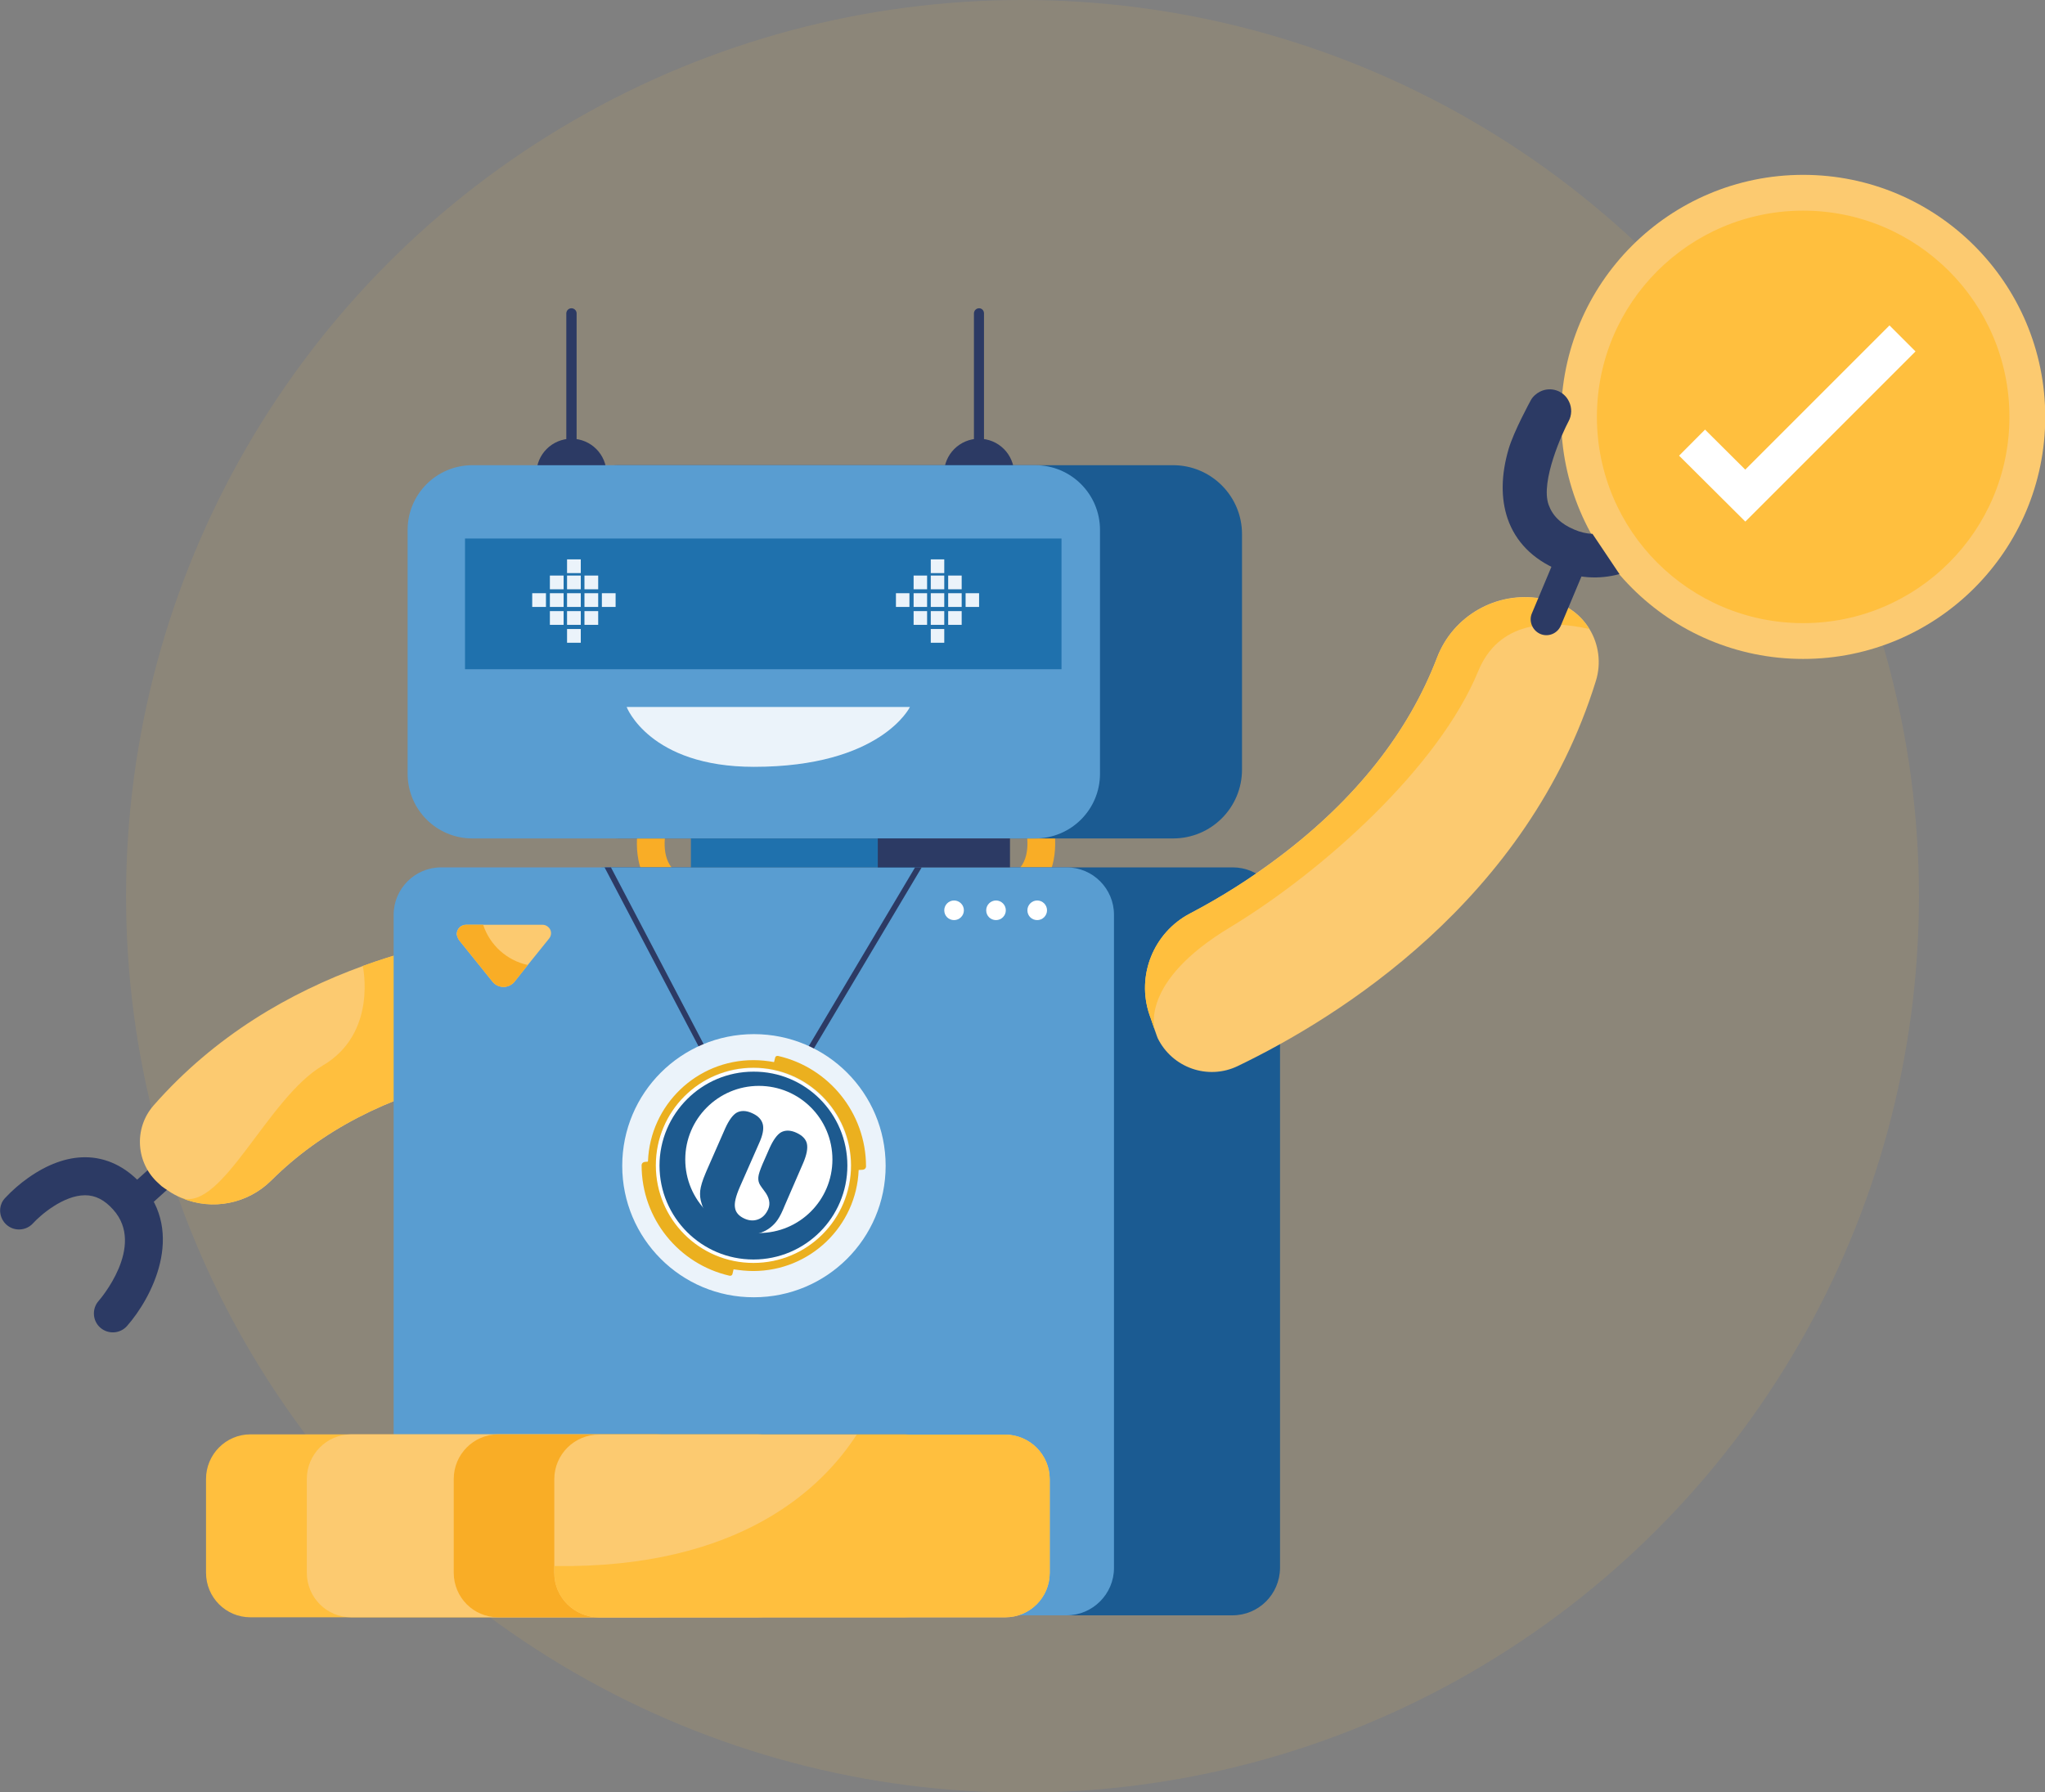 <?xml version="1.0" encoding="utf-8"?>
<!-- Generator: Adobe Illustrator 25.0.1, SVG Export Plug-In . SVG Version: 6.00 Build 0)  -->
<svg version="1.1" id="Слой_1" xmlns="http://www.w3.org/2000/svg" xmlns:xlink="http://www.w3.org/1999/xlink" x="0px" y="0px"
	 viewBox="0 0 833.8 730.9" style="enable-background:new 0 0 833.8 730.9;" xml:space="preserve">
<rect x="0" y="0" width="833.8" height="730.9" fill="#808080" stroke="none"/>
<style type="text/css">
	.st0{opacity:0.1;fill:#FFBF3E;}
	.st1{fill:#FCCA70;}
	.st2{fill:#FFBF3E;}
	.st3{fill:#2C3A64;}
	.st4{fill:#F9AD26;}
	.st5{fill:#1B5B92;}
	.st6{fill:#599DD1;}
	.st7{fill:#1F71AD;}
	.st8{fill:#EBF3FA;}
	.st9{fill:#FFFFFF;}
	.st10{fill:none;stroke:#FFFFFF;stroke-width:15;stroke-miterlimit:10;}
	.st11{fill:#1D5A8F;}
	.st12{fill:#EBB01F;}
</style>
<g>
	<circle class="st0" cx="416.9" cy="365.5" r="365.5"/>
	<g>
		<circle class="st1" cx="735.2" cy="170" r="98.7"/>
		<circle class="st2" cx="735.2" cy="170" r="84.1"/>
		<circle class="st3" cx="399.2" cy="193.2" r="14.3"/>
		<path class="st3" d="M399.2,187.7L399.2,187.7c-1.1,0-2-0.9-2.1-2v-57.9c0-1.1,0.9-2.1,2.1-2.1l0,0c1.1,0,2,0.9,2,2.1v57.8
			C401.3,186.8,400.3,187.7,399.2,187.7z"/>
		<path class="st3" d="M218.7,193.2c0-7.9,6.4-14.3,14.3-14.3c7.9,0,14.3,6.4,14.3,14.3s-6.4,14.3-14.3,14.3h0
			C225.1,207.5,218.7,201.1,218.7,193.2z"/>
		<path class="st3" d="M0.1,492.7c-0.5,4.2,2.5,8.1,6.7,8.6c2.5,0.3,5-0.6,6.7-2.5c2.9-3.2,12.3-11.4,21.2-11.4
			c4.2,0,7.9,1.9,11.4,5.8c13.6,15-5.7,37.1-5.9,37.3c-2.8,3.2-2.5,8.1,0.7,10.9s8.1,2.5,10.9-0.7l0,0c9.9-11.2,24-37.8,5.8-57.9
			c-6.4-7.1-14.4-10.9-22.9-10.9c-7.6,0-15.4,2.9-23.2,8.4c-3.4,2.4-6.5,5.1-9.3,8.1C0.9,489.7,0.3,491.2,0.1,492.7z"/>
		<path class="st3" d="M49.4,489.4c0,3.1,2.5,5.6,5.6,5.6c1.4,0,2.7-0.5,3.8-1.4l17.9-16.2c2.3-2.1,2.5-5.6,0.4-7.9
			s-5.6-2.5-7.9-0.4l-17.9,16.1C50,486.2,49.4,487.8,49.4,489.4z"/>
		<path class="st1" d="M67,484.5l1.5,1c1.7,1.2,3.6,2.2,5.5,3h0.1c12.5,5.3,27,2.4,36.6-7.2c20.2-20.1,47-34.1,79.9-41.6
			c1.3-0.3,2.5-0.6,3.8-0.8c11-2.3,22.2-3.8,33.4-4.5c14.7-0.9,26.5-12.4,27.9-27l0.1-1l0.5-5.1c1.1-11.7-7.5-22.1-19.2-23.2
			c-0.9-0.1-1.7-0.1-2.6-0.1c-15.9,0.4-31.8,2.2-47.5,5.2c-13.3,2.5-26.3,6.1-39,10.7c-29.5,10.7-60.2,28.2-85.4,56.9
			c-8.2,9.4-7.2,23.7,2.2,31.9C65.5,483.4,66.2,484,67,484.5z"/>
		<path class="st2" d="M74,488.5c12.5,5.3,27,2.4,36.6-7.2c20.2-20.1,47-34.1,79.9-41.6c1.3-0.3,2.5-0.6,3.8-0.8
			c-2.9-27.2-5.9-54.9-5.9-54.9l-1.5-0.8c-13.3,2.5-26.3,6.1-39,10.7c0,0,6.2,27.4-16.3,40.6S90.6,494.1,74,488.5z"/>
		<path class="st4" d="M422.2,364.2c11.5-10.3,7.3-27.7,7.2-28.4l-11,3.1l5.5-1.6l-5.5,1.5c0,0.1,2.5,10.7-3.5,16.1L422.2,364.2z"/>
		<path class="st4" d="M267.7,364.2c-11.5-10.3-7.3-27.7-7.2-28.4l11,3.1l-5.5-1.5l5.5,1.5c0,0.1-2.5,10.7,3.5,16.1L267.7,364.2z"/>
		<path class="st5" d="M478.3,341.9H252.2c-15.5,0-28.1-12.6-28.1-28.1v-96c0-15.5,12.6-28.1,28.1-28.1h226.1
			c15.5,0,28.1,12.6,28.1,28.1v96C506.4,329.4,493.8,341.9,478.3,341.9z"/>
		<path class="st6" d="M422.1,341.9H192.6c-14.6,0-26.4-11.8-26.4-26.4v-99.4c0-14.6,11.8-26.4,26.4-26.4h229.5
			c14.6,0,26.4,11.8,26.4,26.4v99.4C448.5,330.1,436.7,341.9,422.1,341.9z"/>
		<path class="st5" d="M502.5,658.7H247.4c-10.7,0-19.3-8.6-19.3-19.3V373c0-10.7,8.6-19.3,19.3-19.3h255.2
			c10.7,0,19.3,8.6,19.3,19.3v266.4C521.8,650.1,513.2,658.7,502.5,658.7z"/>
		<path class="st6" d="M454.2,373v266.4c0,10.6-8.7,19.3-19.3,19.3H179.8c-10.6,0-19.3-8.6-19.3-19.3V373c0-10.6,8.7-19.3,19.3-19.3
			h255.1C445.6,353.7,454.2,362.4,454.2,373z"/>
		<path class="st2" d="M267.8,659.5H102.1c-10,0-18.1-8.1-18.1-18.2v-38.2c0-10,8.1-18.2,18.1-18.2h165.7c10,0,18.1,8.1,18.1,18.2
			v38.2C285.9,651.4,277.8,659.5,267.8,659.5z"/>
		<path class="st1" d="M308.9,659.5H143.2c-10,0-18.1-8.1-18.1-18.2v-38.2c0-10,8.1-18.2,18.1-18.2h165.7c10,0,18.1,8.1,18.1,18.2
			v38.2C327,651.4,318.9,659.5,308.9,659.5z"/>
		<path class="st4" d="M368.7,659.5H203.1c-10,0-18.1-8.1-18.1-18.2v-38.2c0-10,8.1-18.2,18.1-18.2h165.7c10,0,18.1,8.1,18.1,18.2
			v38.2C386.9,651.4,378.8,659.5,368.7,659.5z"/>
		<path class="st1" d="M226,603.2v38.2c0,10,8.2,18.1,18.2,18.1h165.7c10,0,18.1-8.1,18.1-18.1v-38.2c0-10-8.1-18.1-18.1-18.2H244.2
			C234.2,585,226,593.1,226,603.2z"/>
		<path class="st2" d="M226,638.6v2.8c0,10,8.2,18.1,18.2,18.1h165.7c10,0,18.1-8.1,18.1-18.1v-38.2c0-10-8.1-18.1-18.1-18.2h-60.6
			C335.4,606.6,301.8,639.7,226,638.6z"/>
		<rect x="281.7" y="341.9" class="st7" width="93.3" height="11.8"/>
		<rect x="357.9" y="341.9" class="st3" width="53.9" height="11.8"/>
		<path class="st1" d="M187.2,383.4l13.6,16.9c2,2.5,5.7,2.9,8.2,0.8c0.3-0.2,0.6-0.5,0.8-0.8l5.4-6.8l8.7-10.8
			c1.2-1.5,1-3.6-0.5-4.8c-0.6-0.5-1.4-0.8-2.2-0.8h-31.2c-2.1,0-3.8,1.7-3.8,3.9C186.4,381.9,186.7,382.7,187.2,383.4z"/>
		<path class="st4" d="M187.2,383.4l13.6,16.9c2,2.5,5.7,2.9,8.2,0.8c0.3-0.2,0.6-0.5,0.8-0.8l5.4-6.8c-8.5-1.8-15.5-8.1-18.2-16.4
			h-7c-2.1,0.1-3.8,1.8-3.7,3.9C186.4,381.9,186.7,382.7,187.2,383.4z"/>
		<path class="st1" d="M471,420.5L471,420.5l-1.9-5.5l-0.4-1.1c-5.5-16,1.6-33.6,16.5-41.4c12.8-6.7,25-14.5,36.5-23.2
			c31-23.4,52.5-50.6,64.2-81.1c6.5-17.1,24.2-27.2,42.2-24.2l2.1,0.4c7.4,1.3,13.9,5.6,17.8,12c3.9,6.3,4.9,14.1,2.7,21.2
			c-27.7,89.6-105.3,137.5-146,157.1c-12.2,5.9-26.8,0.7-32.7-11.4C471.7,422.4,471.3,421.5,471,420.5z"/>
		<path class="st2" d="M471,420.5l-1.9-5.5l-0.4-1.1c-5.5-16,1.6-33.6,16.5-41.4c12.8-6.7,25-14.4,36.5-23.1
			c31-23.4,52.5-50.6,64.2-81.1c6.5-17.1,24.2-27.2,42.2-24.2l2.1,0.4c7.4,1.3,13.9,5.6,17.8,12c-17.2-3.9-37-3-45.3,17.2
			c-16,39-63.1,81.4-101.1,104.4C464.5,400.4,470.7,419.7,471,420.5z"/>
		<path class="st3" d="M639.1,221c3.4-1.1,7,0.7,8.2,4.1c0.5,1.5,0.4,3.1-0.2,4.5l-10.7,25.5c-1.4,3.3-5.2,4.8-8.4,3.4
			s-4.8-5.2-3.4-8.4l10.7-25.5C636,222.9,637.4,221.6,639.1,221z"/>
		<path class="st3" d="M627.9,159.7c4.4-2.2,9.7-0.4,11.8,4c1.3,2.6,1.2,5.7-0.2,8.2c-2.3,4.3-11.5,24.3-8.1,33.9
			c1.6,4.5,5,7.9,10.6,10.2c2.3,1,4.8,1.6,7.3,1.7l11,16.4c-8.4,2.3-17.3,1.7-25.2-1.8c-10.2-4.3-17.2-11.5-20.4-20.8
			c-2.8-8.2-2.7-17.8,0.4-28.4c2.2-7.4,8.7-19.2,9-19.8C624.9,161.8,626.3,160.5,627.9,159.7z"/>
		<path class="st8" d="M255.5,288.3h115.5c0,0-11.8,24.4-63.6,24.4C264.8,312.7,255.5,288.3,255.5,288.3z"/>
		<rect x="189.6" y="219.6" class="st7" width="243.2" height="53.3"/>
		<rect x="231.2" y="241.9" class="st8" width="5.6" height="5.6"/>
		<rect x="224.2" y="241.9" class="st8" width="5.6" height="5.6"/>
		<rect x="224.2" y="249.2" class="st8" width="5.6" height="5.6"/>
		<rect x="217" y="241.9" class="st8" width="5.6" height="5.6"/>
		<rect x="238.3" y="241.9" class="st8" width="5.6" height="5.6"/>
		<rect x="238.3" y="249.2" class="st8" width="5.6" height="5.6"/>
		<rect x="245.4" y="241.9" class="st8" width="5.6" height="5.6"/>
		<rect x="231.2" y="234.7" class="st8" width="5.6" height="5.6"/>
		<rect x="231.2" y="228.1" class="st8" width="5.6" height="5.6"/>
		<rect x="238.3" y="234.7" class="st8" width="5.6" height="5.6"/>
		<rect x="224.2" y="234.7" class="st8" width="5.6" height="5.6"/>
		<rect x="231.2" y="249.2" class="st8" width="5.6" height="5.6"/>
		<rect x="231.2" y="256.5" class="st8" width="5.6" height="5.6"/>
		<rect x="379.5" y="241.9" class="st8" width="5.5" height="5.6"/>
		<rect x="372.5" y="241.9" class="st8" width="5.5" height="5.6"/>
		<rect x="372.5" y="249.2" class="st8" width="5.5" height="5.6"/>
		<rect x="365.3" y="241.9" class="st8" width="5.5" height="5.6"/>
		<rect x="386.6" y="241.9" class="st8" width="5.5" height="5.6"/>
		<rect x="386.6" y="249.2" class="st8" width="5.5" height="5.6"/>
		<rect x="393.7" y="241.9" class="st8" width="5.5" height="5.6"/>
		<rect x="379.5" y="234.7" class="st8" width="5.5" height="5.6"/>
		<rect x="379.5" y="228.1" class="st8" width="5.5" height="5.6"/>
		<rect x="386.6" y="234.7" class="st8" width="5.5" height="5.6"/>
		<rect x="372.5" y="234.7" class="st8" width="5.5" height="5.6"/>
		<rect x="379.5" y="249.2" class="st8" width="5.5" height="5.6"/>
		<rect x="379.5" y="256.5" class="st8" width="5.5" height="5.6"/>
		<path class="st3" d="M233,187.7L233,187.7c-1.1,0-2-0.9-2.1-2v-57.9c0-1.1,0.9-2.1,2.1-2.1l0,0c1.1,0,2.1,0.9,2.1,2.1v57.8
			C235,186.8,234.1,187.7,233,187.7z"/>
		<path class="st9" d="M385,371.2c0-2.2,1.8-4,4-4s4,1.8,4,4s-1.8,4-4,4S385,373.5,385,371.2z"/>
		<path class="st9" d="M402.1,371.2c0-2.2,1.8-4,4-4s4,1.8,4,4s-1.8,4-4,4S402.1,373.5,402.1,371.2z"/>
		<path class="st9" d="M418.9,371.2c0-2.2,1.8-4,4-4s4,1.8,4,4s-1.8,4-4,4S418.9,373.5,418.9,371.2z"/>
		<polygon class="st3" points="375.8,353.7 307.1,469.1 246.5,353.7 249.1,353.7 307.2,464.5 373.1,353.7 		"/>
		<path class="st8" d="M253.7,475.4c0-29.7,24-53.7,53.7-53.7s53.7,24,53.7,53.7S337,529,307.4,529c0,0,0,0,0,0
			C277.7,529.1,253.7,505,253.7,475.4C253.7,475.4,253.7,475.4,253.7,475.4z"/>
		<polyline class="st10" points="689.9,180.5 711.6,202.1 775.7,138 		"/>
		<g>
			<path class="st9" d="M346.8,475.4c0,22-17.8,39.8-39.8,39.8c-22,0-39.8-17.8-39.8-39.8c0-22,17.8-39.8,39.8-39.8
				C329,435.6,346.8,453.4,346.8,475.4z"/>
			<g>
				<path class="st11" d="M320,491.5l-0.8,1.9c-0.9,2.1-1.9,3.8-2.8,4.9c-0.9,1.1-2,2.1-3.2,2.9c-2.3,1.5-4.8,2.2-7.6,2.2
					c-2.8,0-5.8-0.7-9-2.1c-2.7-1.2-5-2.7-6.8-4.4c-1.8-1.7-3-3.7-3.7-6c-0.6-1.8-0.8-3.6-0.6-5.4c0.2-1.7,0.9-4.1,2.1-6.9l0.5-1.2
					l7.6-17.3c1.5-3.3,3.1-5.5,4.7-6.4c1.7-0.9,3.8-0.9,6.2,0.2c2.5,1.1,3.9,2.6,4.4,4.5c0.5,1.9,0,4.5-1.5,7.8l-7.8,17.7
					c-1.7,3.9-2.4,6.7-2,8.7c0.3,1.9,1.7,3.4,4,4.4c1.9,0.8,3.7,0.9,5.5,0.2c1.8-0.7,3.1-2.1,4-4.1c1-2.3,0.5-4.8-1.6-7.5
					c-0.8-1-1.3-1.8-1.7-2.4c-0.6-1-0.8-2-0.7-3.2c0.1-1.2,0.7-2.9,1.7-5.3l2.9-6.6c1.5-3.3,3.1-5.5,4.7-6.4
					c1.7-0.9,3.8-0.9,6.2,0.2c2.4,1.1,3.9,2.6,4.3,4.5c0.4,1.9-0.1,4.5-1.5,7.8L320,491.5z"/>
			</g>
			<path class="st12" d="M350.1,477.1c-0.9,22.9-19.8,41.2-43,41.2c-2.7,0-5.4-0.3-8-0.7l0,0l-0.4,1.7c-0.2,1.2-1.3,0.9-1.3,0.9
				c-20.5-4.7-35.8-23.1-35.8-45.1c0,0,0-1.1,1.3-1.3l1.2-0.1l0.1-0.2c0.9-22.9,19.8-41.2,43-41.2c2.9,0,5.7,0.3,8.4,0.8l0.4-1.6
				c0.2-1.2,1.3-0.9,1.3-0.9c20.5,4.7,35.8,23.1,35.8,45.1c0,0,0,1.1-1.3,1.3L350.1,477.1z M307.2,435.4c-22,0-39.8,17.8-39.8,39.8
				c0,22,17.8,39.8,39.8,39.8c22,0,39.8-17.8,39.8-39.8C346.9,453.2,329.1,435.4,307.2,435.4z"/>
			<path class="st11" d="M345.5,475.3c0,21.2-17.2,38.3-38.3,38.3c-21.2,0-38.3-17.2-38.3-38.3s17.2-38.3,38.3-38.3
				C328.4,436.9,345.5,454.1,345.5,475.3z M309.4,442.8c-16.5,0-30,13.4-30,30c0,16.6,13.4,30,30,30c16.6,0,30-13.4,30-30
				C339.4,456.2,326,442.8,309.4,442.8z"/>
		</g>
	</g>
</g>
</svg>
